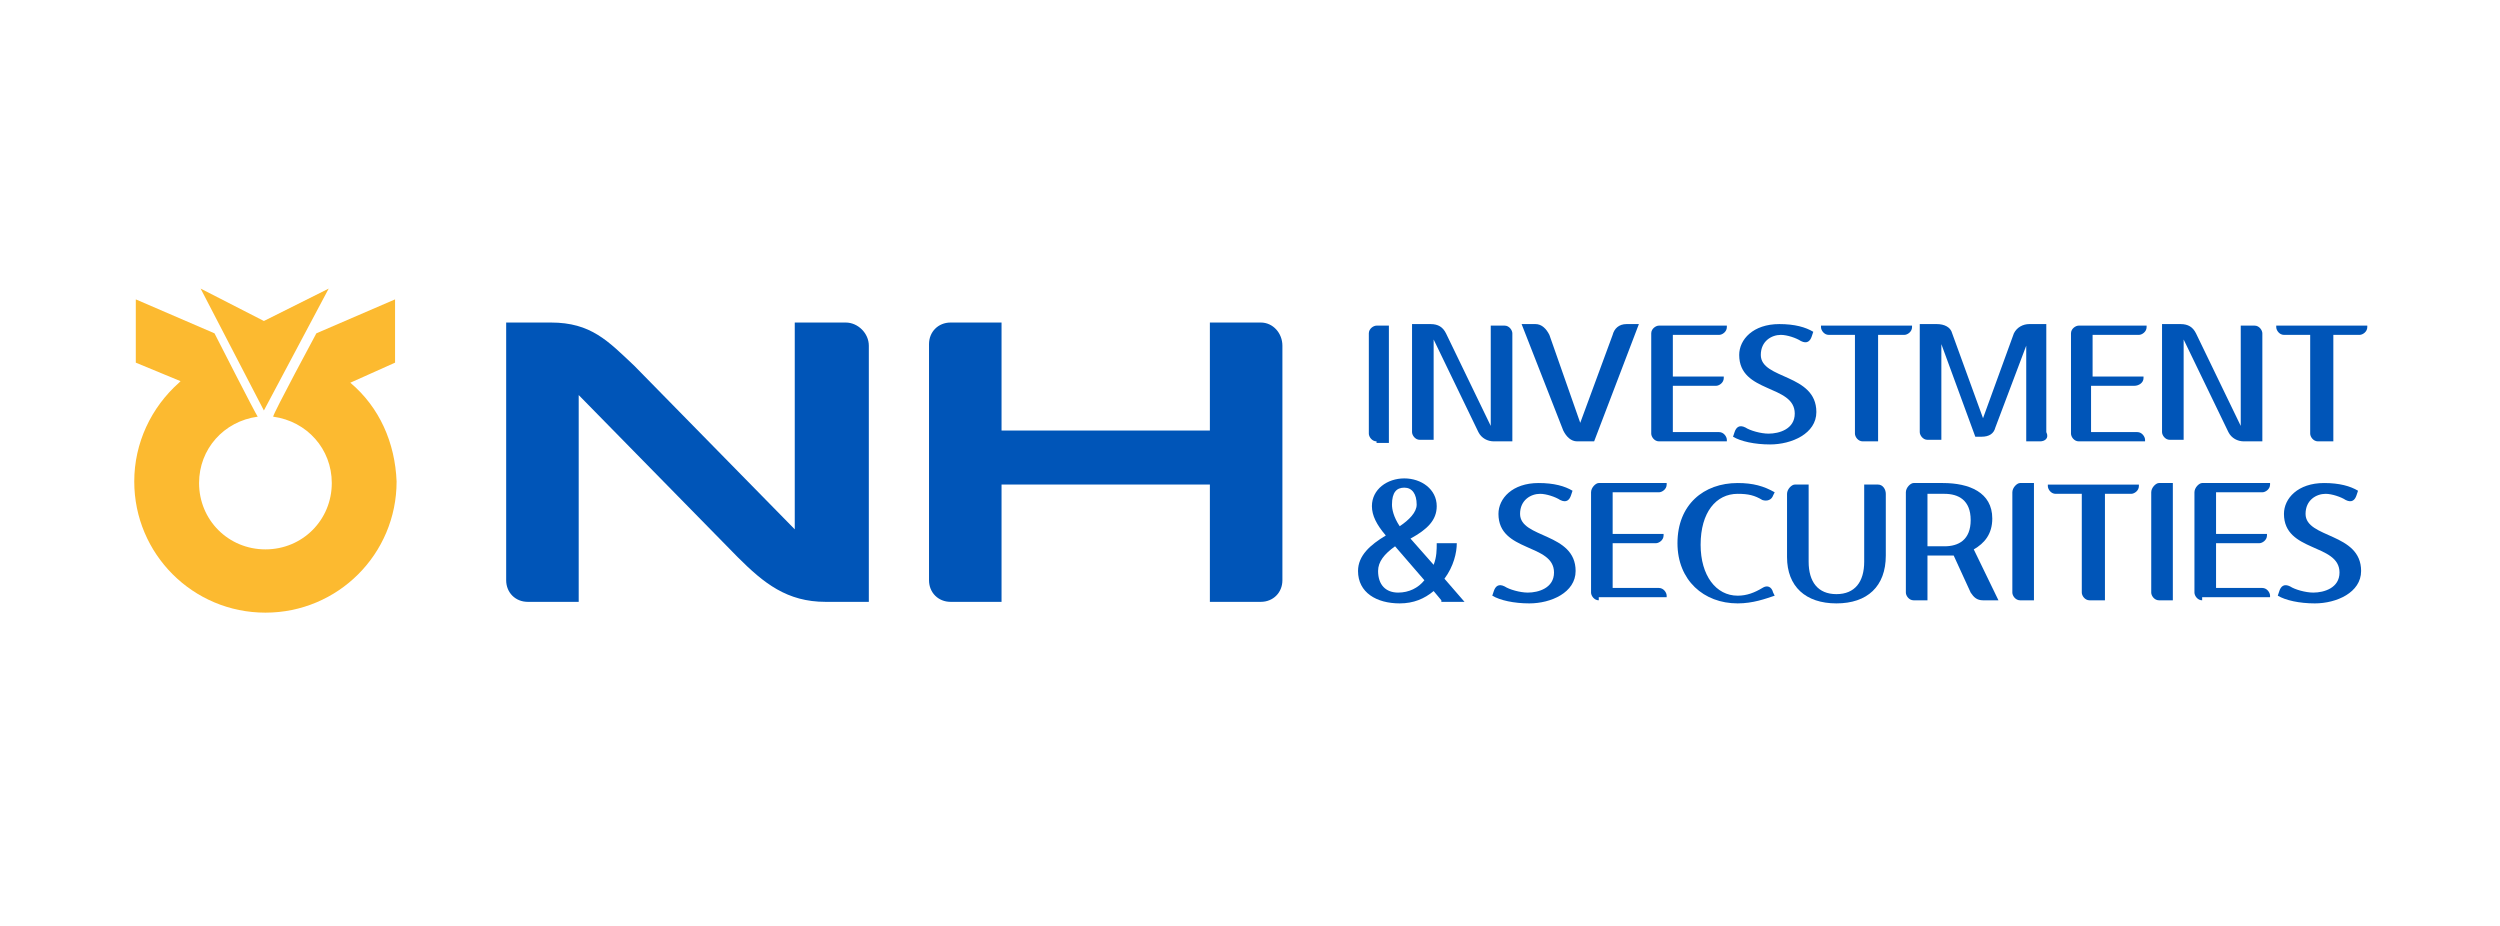 <?xml version="1.0" encoding="utf-8"?>
<!-- Generator: Adobe Illustrator 26.3.1, SVG Export Plug-In . SVG Version: 6.00 Build 0)  -->
<svg version="1.1" id="레이어_1" xmlns="http://www.w3.org/2000/svg" xmlns:xlink="http://www.w3.org/1999/xlink" x="0px"
	 y="0px" viewBox="0 0 162 60" style="enable-background:new 0 0 162 60;" xml:space="preserve">
<style type="text/css">
	.st0{fill:#FCBA30;}
	.st1{fill:#0055B8;}
</style>
<g>
	<g>
		<polygon class="st0" points="21.3,18.7 17.1,20.8 13,18.7 17.1,26.6 		"/>
		<path class="st0" d="M22.7,24.8L22.7,24.8l2.9-1.3v-4.1l-5.1,2.2c0,0-2.8,5.2-2.8,5.4c2.2,0.3,3.8,2.1,3.8,4.3
			c0,2.4-1.9,4.3-4.3,4.3s-4.3-1.9-4.3-4.3c0-2.2,1.6-4,3.8-4.3c-0.1-0.1-2.8-5.4-2.8-5.4l-5.1-2.2v4.1l2.9,1.2l-0.1,0.1
			c-1.8,1.6-2.9,3.9-2.9,6.4c0,4.7,3.8,8.5,8.5,8.5s8.5-3.8,8.5-8.5C25.6,28.7,24.6,26.4,22.7,24.8"/>
	</g>
	<g>
		<path class="st1" d="M89.2,28.6c-0.3,0-0.5-0.3-0.5-0.5v-6.5c0-0.3,0.3-0.5,0.5-0.5H90v7.6H89.2z"/>
		<path class="st1" d="M96.8,28.6c-0.4,0-0.8-0.2-1-0.6l-2.9-6v6.5H92c-0.3,0-0.5-0.3-0.5-0.5v-7h1.2c0.5,0,0.8,0.2,1,0.6l2.9,6
			v-6.5h0.9c0.3,0,0.5,0.3,0.5,0.5v7H96.8z"/>
		<path class="st1" d="M103.3,28.6h-1.1c-0.4,0-0.7-0.3-0.9-0.7l-2.7-6.9h0.9c0.4,0,0.7,0.3,0.9,0.7l2,5.7l2.1-5.7
			c0.1-0.4,0.4-0.7,0.9-0.7h0.8L103.3,28.6z"/>
		<path class="st1" d="M107.5,28.6c-0.3,0-0.5-0.3-0.5-0.5v-6.5c0-0.3,0.3-0.5,0.5-0.5h4.4v0.1c0,0.3-0.3,0.5-0.5,0.5h-3v2.7h3.3
			v0.1c0,0.3-0.3,0.5-0.5,0.5h-2.8V28h3c0.3,0,0.5,0.3,0.5,0.5v0.1H107.5z"/>
		<path class="st1" d="M114.7,28.8c-1,0-1.9-0.2-2.4-0.5l0.1-0.3c0.1-0.3,0.3-0.5,0.7-0.3c0.3,0.2,1,0.4,1.5,0.4
			c0.7,0,1.7-0.3,1.7-1.3c0-1.9-3.6-1.3-3.6-3.8c0-1,0.9-2,2.6-2c1,0,1.7,0.2,2.2,0.5l-0.1,0.3c-0.1,0.3-0.3,0.5-0.7,0.3
			c-0.3-0.2-0.9-0.4-1.3-0.4c-0.6,0-1.3,0.4-1.3,1.3c0,1.6,3.6,1.2,3.6,3.7C117.7,28.1,116.1,28.8,114.7,28.8z"/>
		<path class="st1" d="M120.7,28.6c-0.3,0-0.5-0.3-0.5-0.5v-6.4h-1.7c-0.3,0-0.5-0.3-0.5-0.5v-0.1h5.9v0.1c0,0.3-0.3,0.5-0.5,0.5
			h-1.7v6.9H120.7z"/>
		<path class="st1" d="M132.2,28.6h-0.9v-6.2l-2,5.3c-0.1,0.4-0.4,0.6-0.9,0.6h-0.4l-2.2-6v6.2h-0.9c-0.3,0-0.5-0.3-0.5-0.5v-7h1.1
			c0.5,0,0.9,0.2,1,0.6l2,5.5l2-5.5c0.2-0.4,0.6-0.6,1-0.6h1.1v7C132.8,28.4,132.5,28.6,132.2,28.6z"/>
		<path class="st1" d="M134.7,28.6c-0.3,0-0.5-0.3-0.5-0.5v-6.5c0-0.3,0.3-0.5,0.5-0.5h4.4v0.1c0,0.3-0.3,0.5-0.5,0.5h-3v2.7h3.3
			v0.1c0,0.3-0.3,0.5-0.6,0.5h-2.8V28h3c0.3,0,0.5,0.3,0.5,0.5v0.1H134.7z"/>
		<path class="st1" d="M145.4,28.6c-0.4,0-0.8-0.2-1-0.6l-2.9-6v6.5h-0.9c-0.3,0-0.5-0.3-0.5-0.5v-7h1.2c0.5,0,0.8,0.2,1,0.6l2.9,6
			v-6.5h0.9c0.3,0,0.5,0.3,0.5,0.5v7H145.4z"/>
		<path class="st1" d="M150.2,28.6c-0.3,0-0.5-0.3-0.5-0.5v-6.4h-1.7c-0.3,0-0.5-0.3-0.5-0.5v-0.1h5.9v0.1c0,0.3-0.3,0.5-0.5,0.5
			h-1.7v6.9H150.2z"/>
		<path class="st1" d="M93.4,38.9l-0.5-0.6c-0.6,0.5-1.3,0.8-2.2,0.8c-1.5,0-2.7-0.7-2.7-2.1c0-1,0.8-1.7,1.8-2.3
			c-0.6-0.7-0.9-1.3-0.9-1.9c0-1.1,1-1.8,2.1-1.8c1.1,0,2.1,0.7,2.1,1.8c0,0.9-0.6,1.5-1.7,2.1l1.5,1.7c0.2-0.5,0.2-1,0.2-1.4h1.3
			c0,0.6-0.2,1.5-0.8,2.3l1.3,1.5H93.4 M90.4,35.4c-0.7,0.5-1.1,1-1.1,1.6c0,0.9,0.5,1.4,1.3,1.4c0.7,0,1.3-0.3,1.7-0.8L90.4,35.4
			 M91.8,32.7c0-0.7-0.3-1.1-0.8-1.1c-0.5,0-0.8,0.3-0.8,1.1c0,0.3,0.1,0.8,0.5,1.4C91.3,33.7,91.8,33.2,91.8,32.7z"/>
		<path class="st1" d="M99.1,39.1c-1,0-1.9-0.2-2.4-0.5l0.1-0.3c0.1-0.3,0.3-0.5,0.7-0.3c0.3,0.2,1,0.4,1.5,0.4
			c0.7,0,1.7-0.3,1.7-1.3c0-1.9-3.6-1.3-3.6-3.8c0-1,0.9-2,2.6-2c1,0,1.7,0.2,2.2,0.5l-0.1,0.3c-0.1,0.3-0.3,0.5-0.7,0.3
			c-0.3-0.2-0.9-0.4-1.3-0.4c-0.6,0-1.3,0.4-1.3,1.3c0,1.6,3.6,1.2,3.6,3.7C102.1,38.4,100.5,39.1,99.1,39.1z"/>
		<path class="st1" d="M103.6,38.9c-0.3,0-0.5-0.3-0.5-0.5v-6.5c0-0.3,0.3-0.6,0.5-0.6h4.4v0.1c0,0.3-0.3,0.5-0.5,0.5h-3v2.7h3.3
			v0.1c0,0.3-0.3,0.5-0.5,0.5h-2.8v2.9h3c0.3,0,0.5,0.3,0.5,0.5v0.1H103.6z"/>
		<path class="st1" d="M112.6,39.1c-2.2,0-3.9-1.5-3.9-3.9c0-2.5,1.7-3.9,3.9-3.9c1,0,1.7,0.2,2.4,0.6l-0.1,0.2
			c-0.1,0.3-0.4,0.4-0.7,0.3c-0.5-0.3-0.9-0.4-1.6-0.4c-1.4,0-2.4,1.2-2.4,3.3c0,2,1,3.3,2.4,3.3c0.6,0,1.1-0.2,1.6-0.5
			c0.3-0.2,0.6-0.1,0.7,0.3l0.1,0.2C114.4,38.8,113.6,39.1,112.6,39.1z"/>
		<path class="st1" d="M119,39.1c-2,0-3.2-1.1-3.2-3v-4.1c0-0.3,0.3-0.6,0.5-0.6h0.9v5c0,1.3,0.6,2.1,1.8,2.1c1.2,0,1.8-0.8,1.8-2.1
			v-5h0.9c0.3,0,0.5,0.3,0.5,0.6V36C122.2,38,121,39.1,119,39.1z"/>
		<path class="st1" d="M128.5,38.9c-0.4,0-0.6-0.2-0.8-0.5l-1.1-2.4c-0.2,0-0.4,0-0.7,0h-1v2.9h-0.9c-0.3,0-0.5-0.3-0.5-0.5v-6.5
			c0-0.3,0.3-0.6,0.5-0.6h1.9c1.7,0,3.2,0.6,3.2,2.3c0,1-0.5,1.6-1.2,2l1.6,3.3H128.5 M126,32h-1.1v3.4h1.1c0.9,0,1.7-0.4,1.7-1.7
			S126.9,32,126,32z"/>
		<path class="st1" d="M130.9,38.9c-0.3,0-0.5-0.3-0.5-0.5v-6.5c0-0.3,0.3-0.6,0.5-0.6h0.9v7.6H130.9z"/>
		<path class="st1" d="M135.4,38.9c-0.3,0-0.5-0.3-0.5-0.5V32h-1.7c-0.3,0-0.5-0.3-0.5-0.5v-0.1h5.9v0.1c0,0.3-0.3,0.5-0.5,0.5h-1.7
			v6.9H135.4z"/>
		<path class="st1" d="M139.9,38.9c-0.3,0-0.5-0.3-0.5-0.5v-6.5c0-0.3,0.3-0.6,0.5-0.6h0.9v7.6H139.9z"/>
		<path class="st1" d="M142.7,38.9c-0.3,0-0.5-0.3-0.5-0.5v-6.5c0-0.3,0.3-0.6,0.5-0.6h4.4v0.1c0,0.3-0.3,0.5-0.5,0.5h-3v2.7h3.3
			v0.1c0,0.3-0.3,0.5-0.5,0.5h-2.8v2.9h3c0.3,0,0.5,0.3,0.5,0.5v0.1H142.7z"/>
		<path class="st1" d="M150,39.1c-1,0-1.9-0.2-2.4-0.5l0.1-0.3c0.1-0.3,0.3-0.5,0.7-0.3c0.3,0.2,1,0.4,1.5,0.4
			c0.7,0,1.7-0.3,1.7-1.3c0-1.9-3.6-1.3-3.6-3.8c0-1,0.9-2,2.6-2c1,0,1.7,0.2,2.2,0.5l-0.1,0.3c-0.1,0.3-0.3,0.5-0.7,0.3
			c-0.3-0.2-0.9-0.4-1.3-0.4c-0.6,0-1.3,0.4-1.3,1.3c0,1.6,3.6,1.2,3.6,3.7C153,38.4,151.4,39.1,150,39.1z"/>
		<path class="st1" d="M81.7,20.9h-3.3v7c-2.1,0-11.4,0-13.5,0v-7h-3.3c-0.8,0-1.4,0.6-1.4,1.4v15.3c0,0.8,0.6,1.4,1.4,1.4h3.3v-7.6
			c2.1,0,11.4,0,13.5,0v7.6h3.3c0.8,0,1.4-0.6,1.4-1.4V22.4C83.1,21.6,82.5,20.9,81.7,20.9z"/>
		<path class="st1" d="M54.8,20.9h-3.3v13.4L41.1,23.7c-1.7-1.6-2.8-2.8-5.4-2.8h-2.9v16.7c0,0.8,0.6,1.4,1.4,1.4h3.3V25.6
			l10.3,10.5c1.7,1.7,3.2,2.9,5.7,2.9h2.8V22.4C56.3,21.6,55.6,20.9,54.8,20.9z"/>
	</g>
</g>
</svg>
